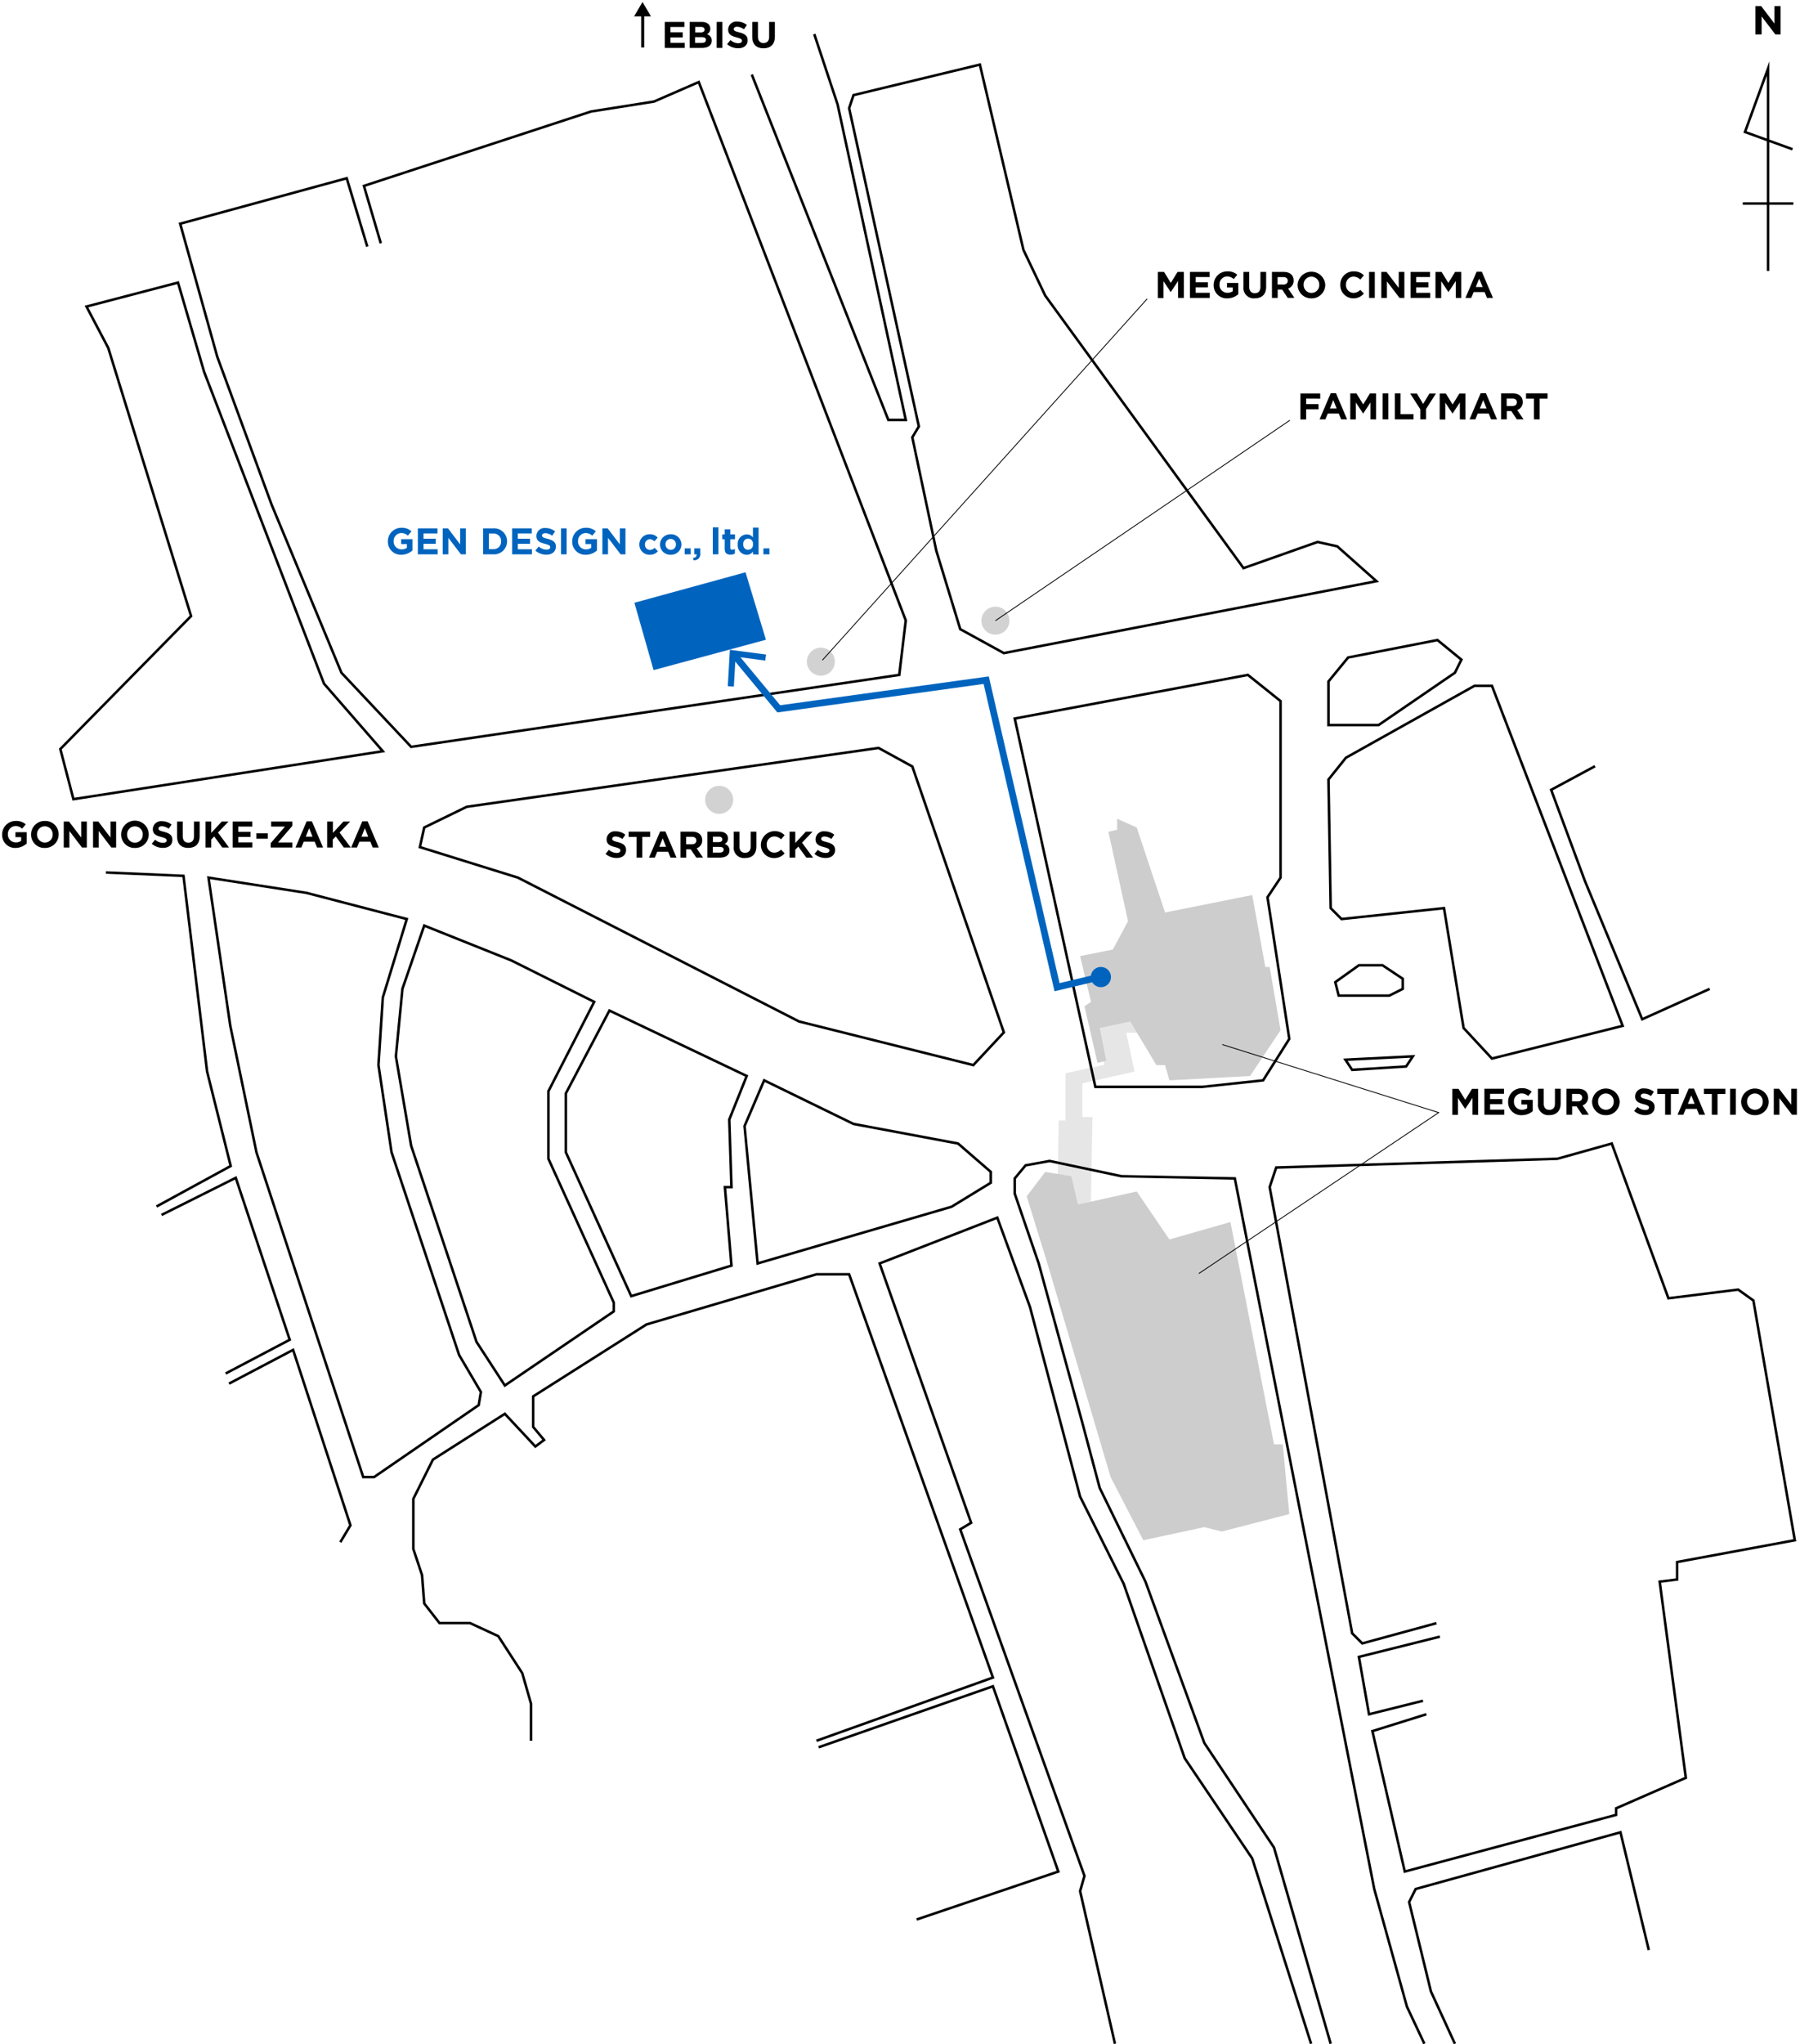 <svg xmlns="http://www.w3.org/2000/svg" viewBox="0 0 533.68 605.92">
  <defs>
    <style>
      .cls-1 {
        fill: #e6e6e6;
      }

      .cls-2, .cls-6, .cls-7 {
        fill: none;
        stroke-miterlimit: 10;
      }

      .cls-2, .cls-6 {
        stroke: #000;
      }

      .cls-2 {
        stroke-width: 0.75px;
      }

      .cls-3 {
        fill: #0064be;
      }

      .cls-4 {
        fill: #cdcdcd;
      }

      .cls-5 {
        fill: #d2d2d2;
      }

      .cls-6 {
        stroke-width: 0.25px;
      }

      .cls-7 {
        stroke: #0064be;
        stroke-width: 2px;
      }
    </style>
  </defs>
  <title>map</title>
  <g id="Memo">
    <g>
      <polygon class="cls-1" points="325.4 303.6 327.4 315.6 315.9 318.1 315.9 332.1 313.9 332.1 313.4 359.6 323.4 358.6 323.9 331.1 320.9 331.1 320.9 321.1 336.4 317.6 333.9 306.1 340.9 306.1 340.4 300.6 325.4 303.6"/>
      <polygon class="cls-2" points="260.48 221.69 138.38 239.13 125.78 245.27 124.49 251.08 153.56 260.13 236.9 302.76 288.58 315.69 297.63 306 270.49 227.18 260.48 221.69"/>
      <polyline class="cls-2" points="112.9 72.1 107.9 55.1 175.24 33.05 193.9 30.1 207.18 24.32 268.55 183.89 266.62 200.04 121.9 221.36 101.23 199.4 80.56 149.65 64.41 105.72 53.42 66.31 102.8 52.83 108.9 73.1"/>
      <polygon class="cls-2" points="113.5 222.66 21.77 236.87 17.89 222.01 56.65 182.6 32.1 103.14 25.64 90.86 52.78 83.76 60.53 110.25 96.06 202.63 113.5 222.66"/>
      <polygon class="cls-2" points="284.7 186.48 297.63 193.58 408.1 172.26 396.47 161.93 390.65 160.64 368.69 168.39 309.9 87.63 303.44 74.07 290.52 19.15 253.05 28.2 251.76 32.07 272.43 126.4 270.49 129.63 277.6 163.22 284.7 186.48"/>
      <polygon class="cls-2" points="300.86 212.97 369.98 200.04 379.67 207.8 379.67 260.13 375.8 265.94 382.26 307.93 374.5 320.21 356.41 322.15 324.76 322.15 300.86 212.97"/>
      <polygon class="cls-2" points="399.7 194.88 393.88 201.98 393.88 214.9 408.74 214.9 431.36 199.4 433.29 195.52 426.19 189.71 399.7 194.88"/>
      <polygon class="cls-2" points="442.34 203.27 437.17 203.27 399.05 224.59 393.88 231.05 394.53 269.17 397.76 272.4 428.13 269.17 433.94 304.7 442.34 313.75 481.1 304.06 442.34 203.27"/>
      <polygon class="cls-2" points="226.56 320.21 220.75 333.77 224.62 374.48 282.12 357.68 293.75 350.57 293.75 347.34 284.06 338.94 253.05 333.13 226.56 320.21"/>
      <polygon class="cls-2" points="221.39 318.92 216.22 331.84 216.87 351.86 214.93 351.86 216.87 375.12 187.15 384.17 167.77 341.53 167.77 324.08 180.69 299.53 221.39 318.92"/>
      <polygon class="cls-2" points="176.17 296.95 162.6 323.44 162.6 343.46 181.98 386.1 181.98 388.69 149.68 410.65 141.28 397.73 121.9 339.59 117.38 313.1 119.32 293.07 125.78 274.34 151.62 284.68 176.17 296.95"/>
      <polygon class="cls-2" points="120.61 272.4 113.5 295.66 112.21 315.69 116.09 341.53 136.12 401.61 142.58 412.59 141.93 416.47 110.92 437.79 107.69 437.79 76.03 341.53 68.28 304.06 61.82 260.13 90.89 264.65 120.61 272.4"/>
      <polyline class="cls-2" points="394.53 605.76 377.73 547.61 357.06 516.6 339.62 468.8 326.05 441.02 320.88 421.63 307.96 374.48 300.86 353.8 300.86 349.28 304.08 345.4 311.19 344.11 332.51 348.63 366.11 349.28 407.45 559.89 417.14 594.77 422.31 605.76"/>
      <polyline class="cls-2" points="426.9 485.1 402.9 491.1 405.9 508.1 421.9 504.1"/>
      <polyline class="cls-2" points="422.9 508.1 406.9 513.1 416.5 554.72 479.16 537.92 479.16 535.98 499.83 526.94 492.08 468.8 497.25 468.15 497.25 462.98 532.14 456.52 519.86 385.46 515.34 382.23 494.67 384.81 477.87 338.94 461.72 343.46 378.38 346.05 376.44 351.86 400.9 484.1 403.9 487.1 425.9 481.1"/>
      <polyline class="cls-2" points="241.42 10.11 248.34 30.97 268.55 124.46 263.38 124.46 222.9 22.1"/>
      <polyline class="cls-2" points="388.72 605.76 371.27 550.84 351.25 521.13 333.16 469.44 320.24 443.6 305.38 387.39 295.69 360.91 260.8 374.48 287.93 451.35 284.7 453.29 321.53 556.01 320.24 560.53 330.57 605.76"/>
      <polyline class="cls-2" points="242.07 515.96 294.39 497.22 251.76 377.7 242.07 377.7 191.68 392.56 158.08 413.88 158.08 422.93 161.31 426.8 158.73 428.74 149.68 419.05 128.36 432.62 122.55 444.25 122.55 459.11 125.13 466.86 125.78 475.26 130.3 481.07 139.35 481.07 147.74 484.95 154.85 495.93 157.44 504.97 157.44 515.96"/>
      <polyline class="cls-2" points="271.78 568.93 313.78 554.72 294.39 499.81 242.71 517.89"/>
      <polyline class="cls-2" points="488.85 577.98 480.45 543.09 419.73 559.89 417.79 563.76 424.25 590.25 431.36 605.76"/>
      <polygon class="cls-3" points="188.09 178.66 193.78 198.62 227.09 189.62 221.04 169.62 188.09 178.66"/>
      <polygon class="cls-4" points="328.63 246.56 331.22 245.91 331.22 242.68 337.03 245.27 345.43 270.46 371.27 265.29 375.15 286.61 376.44 286.61 379.67 305.35 370.63 318.92 346.72 320.21 345.43 315.69 342.85 315.69 335.1 302.76 326.05 304.7 327.99 314.39 325.4 315.04 321.53 298.24 323.47 296.95 320.24 283.38 329.93 281.44 334.45 273.05 328.63 246.56"/>
      <polygon class="cls-4" points="309.9 347.34 304.4 354.6 310.55 374.48 329.28 437.79 338.97 456.52 357.06 452.64 362.23 453.94 382.26 448.77 380.32 428.1 377.73 428.1 364.81 362.2 346.72 367.37 337.03 353.15 319.59 357.03 317.65 348.63 309.9 347.34"/>
      <path class="cls-5" d="M295.13,188.12a4.15,4.15,0,1,1,4.15-4.15A4.16,4.16,0,0,1,295.13,188.12Z"/>
      <path class="cls-5" d="M243.38,200.27a4.15,4.15,0,1,1,4.15-4.15A4.16,4.16,0,0,1,243.38,200.27Z"/>
      <path class="cls-5" d="M213.23,241.22a4.15,4.15,0,1,1,4.15-4.15A4.16,4.16,0,0,1,213.23,241.22Z"/>
      <g>
        <path d="M526.36,10.2,522.3,4.86V10.2h-1.83V1.81h1.71L526.11,7V1.81h1.82V10.2Z"/>
        <g>
          <line class="cls-2" x1="516.71" y1="60.32" x2="531.71" y2="60.32"/>
          <polyline class="cls-2" points="531.46 44.24 517.37 39.12 524.21 20.32 524.21 80.32"/>
        </g>
      </g>
      <polyline class="cls-2" points="31.4 258.6 54.4 259.6 61.4 317.6 68.4 345.6 46.4 357.6"/>
      <polyline class="cls-2" points="47.9 360.1 69.9 349.1 85.9 397.1 66.9 407.1"/>
      <polyline class="cls-2" points="67.9 410.1 86.9 400.1 103.9 452.1 100.9 457.1"/>
      <polyline class="cls-2" points="506.9 293.1 486.9 302.1 469.9 261.1 459.9 234.1 472.9 227.1"/>
      <polygon class="cls-2" points="396.9 295.1 395.9 291.1 402.9 286.1 409.9 286.1 415.9 290.1 415.9 293.1 411.9 295.1 396.9 295.1"/>
      <polygon class="cls-2" points="398.9 314.1 418.9 313.1 416.9 316.1 400.9 317.1 398.9 314.1"/>
      <g>
        <path d="M387.26,118.14v1.64h3.67v1.54h-3.67v3h-1.7v-7.7h5.87v1.54Z"/>
        <path d="M397.63,124.3l-.7-1.73h-3.26l-.7,1.73h-1.73l3.3-7.76h1.56l3.3,7.76Zm-2.33-5.72-1,2.5h2Z"/>
        <path d="M406.33,124.3v-5l-2.17,3.29h0L402,119.31v5h-1.66v-7.7h1.83l2,3.26,2-3.26H408v7.7Z"/>
        <path d="M409.94,124.3v-7.7h1.69v7.7Z"/>
        <path d="M413.56,124.3v-7.7h1.69v6.16h3.84v1.54Z"/>
        <path d="M422.8,121.23v3.07h-1.7v-3l-3-4.66h2l1.84,3.09,1.87-3.09h1.93Z"/>
        <path d="M432.83,124.3v-5l-2.17,3.29h0l-2.15-3.25v5h-1.66v-7.7h1.83l2,3.26,2-3.26h1.82v7.7Z"/>
        <path d="M442.09,124.3l-.7-1.73h-3.26l-.7,1.73H435.7l3.3-7.76h1.56l3.3,7.76Zm-2.33-5.72-1,2.5h2Z"/>
        <path d="M449.73,124.3l-1.65-2.46h-1.34v2.46h-1.69v-7.7h3.52c1.82,0,2.9,1,2.9,2.54v0a2.39,2.39,0,0,1-1.64,2.39l1.88,2.75Zm0-5.07c0-.73-.51-1.1-1.33-1.1h-1.69v2.21h1.72c.83,0,1.3-.44,1.3-1.09Z"/>
        <path d="M456.49,118.16v6.14H454.8v-6.14h-2.35V116.6h6.38v1.56Z"/>
      </g>
      <g>
        <path d="M4.63,251.33a3.85,3.85,0,0,1-4-4v0a4,4,0,0,1,4-4,4.25,4.25,0,0,1,3,1l-1.07,1.29a2.8,2.8,0,0,0-2-.78,2.32,2.32,0,0,0-2.22,2.4v0a2.31,2.31,0,0,0,2.34,2.44,2.69,2.69,0,0,0,1.59-.46v-1.1H4.58v-1.46H7.92v3.34A5,5,0,0,1,4.63,251.33Z"/>
        <path d="M13.29,251.33a3.94,3.94,0,0,1-4.08-4v0a4,4,0,0,1,4.1-4,3.94,3.94,0,0,1,4.08,4v0A4,4,0,0,1,13.29,251.33Zm2.33-4a2.34,2.34,0,0,0-2.33-2.42,2.3,2.3,0,0,0-2.31,2.4v0a2.34,2.34,0,0,0,2.33,2.42,2.31,2.31,0,0,0,2.31-2.4Z"/>
        <path d="M24.3,251.2l-3.73-4.9v4.9H18.9v-7.7h1.56l3.61,4.74V243.5h1.67v7.7Z"/>
        <path d="M33,251.2l-3.73-4.9v4.9H27.59v-7.7h1.56l3.61,4.74V243.5h1.67v7.7Z"/>
        <path d="M40,251.33a3.94,3.94,0,0,1-4.08-4v0a4.09,4.09,0,0,1,8.18,0v0A4,4,0,0,1,40,251.33Zm2.33-4A2.34,2.34,0,0,0,40,244.93a2.3,2.3,0,0,0-2.31,2.4v0A2.33,2.33,0,0,0,40,249.77a2.31,2.31,0,0,0,2.31-2.4Z"/>
        <path d="M48.31,251.31A4.93,4.93,0,0,1,45,250.08l1-1.2a3.55,3.55,0,0,0,2.3.93c.7,0,1.12-.27,1.12-.72v0c0-.43-.27-.65-1.56-1-1.55-.4-2.55-.83-2.55-2.36v0a2.41,2.41,0,0,1,2.7-2.32,4.44,4.44,0,0,1,2.86,1L50,245.64a3.66,3.66,0,0,0-2-.75c-.65,0-1,.29-1,.67v0c0,.5.33.67,1.66,1,1.56.41,2.44,1,2.44,2.31v0C51.14,250.45,50,251.31,48.31,251.31Z"/>
        <path d="M55.82,251.32c-2.06,0-3.33-1.15-3.33-3.42v-4.4h1.69v4.36c0,1.25.63,1.9,1.67,1.9s1.66-.63,1.66-1.85V243.5H59.2v4.34C59.2,250.18,57.89,251.32,55.82,251.32Z"/>
        <path d="M65.9,251.2l-2.39-3.28-.89.93v2.35H60.93v-7.7h1.69v3.37l3.13-3.37h2l-3.13,3.27,3.28,4.43Z"/>
        <path d="M69,251.2v-7.7h5.81V245H70.64v1.56h3.63v1.51H70.64v1.61h4.18v1.51Z"/>
        <path d="M76,248.59V247h3.39v1.6Z"/>
        <path d="M80.26,251.2v-1.29L84.49,245h-4.1V243.5h6.28v1.29l-4.24,4.92h4.24v1.49Z"/>
        <path d="M94,251.2l-.71-1.73H90.05l-.71,1.73H87.61l3.31-7.76h1.56l3.3,7.76Zm-2.34-5.72-1,2.5h2Z"/>
        <path d="M101.94,251.2l-2.39-3.28-.89.93v2.35H97v-7.7h1.7v3.37l3.12-3.37h2l-3.14,3.27L104,251.2Z"/>
        <path d="M110.51,251.2l-.71-1.73h-3.25l-.71,1.73h-1.73l3.31-7.76H109l3.3,7.76Zm-2.34-5.72-1,2.5h2Z"/>
      </g>
      <g>
        <path d="M197.1,14.2V6.5h5.81V8h-4.13V9.57h3.64v1.51h-3.64v1.61H203V14.2Z"/>
        <path d="M208.13,14.2h-3.66V6.5h3.58c1.57,0,2.54.78,2.54,2v0a1.78,1.78,0,0,1-1,1.66,1.89,1.89,0,0,1,1.44,1.9v0C211,13.5,209.87,14.2,208.13,14.2Zm.77-5.42c0-.51-.39-.8-1.11-.8h-1.67V9.61h1.56c.75,0,1.22-.24,1.22-.81Zm.43,3.08c0-.52-.38-.84-1.25-.84h-2v1.69h2c.75,0,1.2-.26,1.2-.83Z"/>
        <path d="M212.49,14.2V6.5h1.69v7.7Z"/>
        <path d="M218.85,14.31a4.92,4.92,0,0,1-3.27-1.23l1-1.2a3.53,3.53,0,0,0,2.3.93c.69,0,1.11-.27,1.11-.72v0c0-.43-.26-.65-1.55-1-1.55-.4-2.55-.83-2.55-2.36v0a2.4,2.4,0,0,1,2.69-2.32,4.42,4.42,0,0,1,2.86,1l-.88,1.27a3.61,3.61,0,0,0-2-.75c-.65,0-1,.29-1,.67v0c0,.5.33.67,1.66,1,1.56.41,2.45,1,2.45,2.31v0C221.68,13.45,220.51,14.31,218.85,14.31Z"/>
        <path d="M226.36,14.32c-2.07,0-3.33-1.15-3.33-3.42V6.5h1.69v4.36c0,1.25.63,1.9,1.66,1.9s1.66-.63,1.66-1.85V6.5h1.7v4.34C229.74,13.18,228.43,14.32,226.36,14.32Z"/>
      </g>
      <path d="M193,4.85H191v9.22h-.9V4.85H188L190.5.59Z"/>
      <g>
        <path d="M349.28,88.3v-5l-2.17,3.29h0l-2.15-3.25v5h-1.66V80.6h1.83l2,3.26,2-3.26H351v7.7Z"/>
        <path d="M352.81,88.3V80.6h5.81v1.51H354.5v1.56h3.63v1.51H354.5v1.61h4.18V88.3Z"/>
        <path d="M363.89,88.43a3.85,3.85,0,0,1-4.05-4v0a4,4,0,0,1,4-4,4.23,4.23,0,0,1,3,1l-1.06,1.29a2.89,2.89,0,0,0-2-.78,2.31,2.31,0,0,0-2.21,2.4v0a2.31,2.31,0,0,0,2.33,2.44,2.7,2.7,0,0,0,1.6-.46v-1.1h-1.71V83.87h3.35v3.34A5,5,0,0,1,363.89,88.43Z"/>
        <path d="M372,88.42A3.06,3.06,0,0,1,368.68,85V80.6h1.7V85c0,1.25.63,1.9,1.66,1.9s1.66-.63,1.66-1.85V80.6h1.7V85C375.4,87.28,374.09,88.42,372,88.42Z"/>
        <path d="M381.8,88.3l-1.65-2.46h-1.33V88.3h-1.7V80.6h3.52c1.82,0,2.91,1,2.91,2.54v0a2.39,2.39,0,0,1-1.65,2.39l1.88,2.75Zm0-5.07c0-.73-.5-1.1-1.33-1.1h-1.68v2.21h1.71c.83,0,1.3-.44,1.3-1.09Z"/>
        <path d="M388.82,88.43a4,4,0,0,1-4.09-4v0a4.1,4.1,0,0,1,8.19,0v0A4,4,0,0,1,388.82,88.43Zm2.33-4A2.34,2.34,0,0,0,388.82,82a2.3,2.3,0,0,0-2.31,2.4v0a2.33,2.33,0,0,0,2.33,2.42,2.31,2.31,0,0,0,2.31-2.4Z"/>
        <path d="M401.33,88.43a3.89,3.89,0,0,1-3.95-4v0a3.91,3.91,0,0,1,4-4,4,4,0,0,1,3,1.19l-1.08,1.24a2.85,2.85,0,0,0-2-.87,2.28,2.28,0,0,0-2.23,2.4v0a2.28,2.28,0,0,0,2.23,2.42,2.76,2.76,0,0,0,2-.9l1.08,1.09A4,4,0,0,1,401.33,88.43Z"/>
        <path d="M405.92,88.3V80.6h1.69v7.7Z"/>
        <path d="M414.94,88.3l-3.73-4.89V88.3h-1.67V80.6h1.56l3.61,4.74V80.6h1.67v7.7Z"/>
        <path d="M418.23,88.3V80.6H424v1.51h-4.13v1.56h3.63v1.51h-3.63v1.61h4.18V88.3Z"/>
        <path d="M431.62,88.3v-5l-2.17,3.29h0l-2.15-3.25v5H425.6V80.6h1.82l2,3.26,2-3.26h1.83v7.7Z"/>
        <path d="M440.88,88.3l-.71-1.73h-3.25l-.71,1.73h-1.72l3.3-7.76h1.56l3.3,7.76Zm-2.33-5.72-1,2.5h2.05Z"/>
      </g>
      <g>
        <path class="cls-3" d="M119,164.43a3.85,3.85,0,0,1-4-4v0a4,4,0,0,1,4-4,4.25,4.25,0,0,1,3,1.05l-1.07,1.29a2.84,2.84,0,0,0-2-.78,2.32,2.32,0,0,0-2.22,2.4v0a2.31,2.31,0,0,0,2.34,2.44,2.69,2.69,0,0,0,1.59-.46v-1.1h-1.7v-1.46h3.34v3.34A5,5,0,0,1,119,164.43Z"/>
        <path class="cls-3" d="M123.89,164.3v-7.7h5.81v1.51h-4.13v1.56h3.63v1.51h-3.63v1.61h4.18v1.51Z"/>
        <path class="cls-3" d="M136.66,164.3l-3.73-4.89v4.89h-1.67v-7.7h1.56l3.61,4.74V156.6h1.67v7.7Z"/>
        <path class="cls-3" d="M146.25,164.3h-3v-7.7h3a3.84,3.84,0,0,1,4.09,3.83v0A3.85,3.85,0,0,1,146.25,164.3Zm2.32-3.85a2.21,2.21,0,0,0-2.32-2.32h-1.31v4.64h1.31a2.19,2.19,0,0,0,2.32-2.3Z"/>
        <path class="cls-3" d="M151.85,164.3v-7.7h5.81v1.51h-4.13v1.56h3.63v1.51h-3.63v1.61h4.18v1.51Z"/>
        <path class="cls-3" d="M162,164.41a4.93,4.93,0,0,1-3.27-1.23l1-1.2a3.54,3.54,0,0,0,2.3.94c.69,0,1.11-.28,1.11-.73v0c0-.43-.26-.65-1.55-1-1.55-.4-2.55-.83-2.55-2.36v0a2.4,2.4,0,0,1,2.69-2.32,4.42,4.42,0,0,1,2.86,1l-.88,1.28a3.55,3.55,0,0,0-2-.76c-.65,0-1,.29-1,.67v0c0,.5.33.67,1.66,1,1.57.41,2.45,1,2.45,2.31v0C164.79,163.55,163.62,164.41,162,164.41Z"/>
        <path class="cls-3" d="M166.34,164.3v-7.7H168v7.7Z"/>
        <path class="cls-3" d="M173.66,164.43a3.85,3.85,0,0,1-4-4v0a4,4,0,0,1,4-4,4.25,4.25,0,0,1,3,1.05l-1.07,1.29a2.84,2.84,0,0,0-2-.78,2.31,2.31,0,0,0-2.21,2.4v0a2.3,2.3,0,0,0,2.33,2.44,2.69,2.69,0,0,0,1.59-.46v-1.1h-1.7v-1.46H177v3.34A5,5,0,0,1,173.66,164.43Z"/>
        <path class="cls-3" d="M184,164.3l-3.73-4.89v4.89h-1.67v-7.7h1.56l3.61,4.74V156.6h1.67v7.7Z"/>
        <path class="cls-3" d="M192.63,164.43a3,3,0,0,1-3.07-3v0a3,3,0,0,1,3.09-3.07,2.91,2.91,0,0,1,2.35,1l-1,1.1a1.73,1.73,0,0,0-1.34-.64,1.5,1.5,0,0,0-1.43,1.6v0A1.51,1.51,0,0,0,192.7,163a1.87,1.87,0,0,0,1.36-.63l1,1A3,3,0,0,1,192.63,164.43Z"/>
        <path class="cls-3" d="M198.85,164.43a3.07,3.07,0,0,1-3.18-3v0a3.1,3.1,0,0,1,3.2-3.07,3.07,3.07,0,0,1,3.18,3.05v0A3.09,3.09,0,0,1,198.85,164.43Zm1.55-3.07a1.55,1.55,0,0,0-1.55-1.62,1.51,1.51,0,0,0-1.53,1.6v0a1.57,1.57,0,0,0,1.55,1.63,1.51,1.51,0,0,0,1.53-1.6Z"/>
        <path class="cls-3" d="M203,164.3v-1.76h1.78v1.76Z"/>
        <path class="cls-3" d="M206.53,164.3h-.68v-1.76h1.78V164a1.8,1.8,0,0,1-2,2.05l-.14-.69C206.21,165.31,206.58,164.93,206.53,164.3Z"/>
        <path class="cls-3" d="M211.34,164.3v-8H213v8Z"/>
        <path class="cls-3" d="M216.57,164.4c-1,0-1.71-.41-1.71-1.77v-2.8h-.71V158.4h.71v-1.5h1.67v1.5h1.39v1.43h-1.39v2.52c0,.39.16.58.54.58a1.69,1.69,0,0,0,.82-.21v1.34A2.45,2.45,0,0,1,216.57,164.4Z"/>
        <path class="cls-3" d="M223.24,164.3v-.85a2.18,2.18,0,0,1-1.84,1,2.78,2.78,0,0,1-2.68-3v0a2.76,2.76,0,0,1,2.68-3.05,2.29,2.29,0,0,1,1.84.88v-2.9h1.67v8Zm0-3a1.45,1.45,0,1,0-2.87,0v0a1.45,1.45,0,1,0,2.87,0Z"/>
        <path class="cls-3" d="M226.34,164.3v-1.76h1.78v1.76Z"/>
      </g>
      <g>
        <path d="M436.58,330.4v-5l-2.17,3.29h0l-2.15-3.26v5h-1.66v-7.7h1.83l2,3.26,2-3.26h1.82v7.7Z"/>
        <path d="M440.11,330.4v-7.7h5.81v1.51h-4.13v1.56h3.64v1.51h-3.64v1.61H446v1.51Z"/>
        <path d="M451.19,330.53a3.85,3.85,0,0,1-4.05-4v0a4,4,0,0,1,4-4,4.23,4.23,0,0,1,3,1.05l-1.06,1.29a2.89,2.89,0,0,0-2-.78,2.31,2.31,0,0,0-2.21,2.4v0a2.31,2.31,0,0,0,2.33,2.44,2.7,2.7,0,0,0,1.6-.46v-1.1h-1.71V326h3.35v3.34A5,5,0,0,1,451.19,330.53Z"/>
        <path d="M459.32,330.52A3.06,3.06,0,0,1,456,327.1v-4.4h1.7v4.36c0,1.25.63,1.9,1.66,1.9s1.66-.63,1.66-1.85V322.7h1.7v4.35C462.7,329.38,461.39,330.52,459.32,330.52Z"/>
        <path d="M469.1,330.4l-1.65-2.46h-1.33v2.46h-1.7v-7.7h3.52c1.82,0,2.91,1,2.91,2.54v0a2.39,2.39,0,0,1-1.65,2.39l1.88,2.75Zm0-5.07c0-.73-.51-1.1-1.33-1.1h-1.68v2.21h1.71c.83,0,1.3-.44,1.3-1.09Z"/>
        <path d="M476.12,330.53a4,4,0,0,1-4.09-4v0a4.1,4.1,0,0,1,8.19,0v0A4,4,0,0,1,476.12,330.53Zm2.33-4a2.34,2.34,0,0,0-2.33-2.42,2.3,2.3,0,0,0-2.31,2.4v0a2.33,2.33,0,0,0,2.33,2.42,2.31,2.31,0,0,0,2.31-2.4Z"/>
        <path d="M487.76,330.51a4.91,4.91,0,0,1-3.26-1.23l1-1.2a3.53,3.53,0,0,0,2.3.93c.69,0,1.11-.27,1.11-.72v0c0-.43-.27-.65-1.55-1-1.55-.4-2.56-.83-2.56-2.36v0a2.41,2.41,0,0,1,2.7-2.32,4.44,4.44,0,0,1,2.86,1l-.88,1.27a3.61,3.61,0,0,0-2-.75c-.65,0-1,.29-1,.67v0c0,.5.33.67,1.66,1,1.56.41,2.44,1,2.44,2.31v0C490.59,329.65,489.43,330.51,487.76,330.51Z"/>
        <path d="M495.39,324.26v6.14h-1.7v-6.14h-2.34V322.7h6.38v1.56Z"/>
        <path d="M503.77,330.4l-.7-1.73h-3.26l-.71,1.73h-1.72l3.3-7.75h1.56l3.3,7.75Zm-2.33-5.72-1,2.5h2Z"/>
        <path d="M509.23,324.26v6.14h-1.7v-6.14h-2.34V322.7h6.38v1.56Z"/>
        <path d="M512.94,330.4v-7.7h1.7v7.7Z"/>
        <path d="M520.3,330.53a4,4,0,0,1-4.08-4v0a4.1,4.1,0,0,1,8.19,0v0A4,4,0,0,1,520.3,330.53Zm2.33-4a2.33,2.33,0,0,0-2.33-2.42,2.31,2.31,0,0,0-2.31,2.4v0a2.34,2.34,0,0,0,2.33,2.42,2.3,2.3,0,0,0,2.31-2.4Z"/>
        <path d="M531.31,330.4l-3.73-4.9v4.9h-1.67v-7.7h1.56l3.61,4.74V322.7h1.67v7.7Z"/>
      </g>
      <g>
        <path d="M182.81,254.31a4.92,4.92,0,0,1-3.27-1.23l1-1.2a3.53,3.53,0,0,0,2.3.93c.69,0,1.11-.27,1.11-.72v0c0-.43-.26-.65-1.55-1-1.55-.4-2.55-.83-2.55-2.36v0a2.4,2.4,0,0,1,2.69-2.32,4.42,4.42,0,0,1,2.86,1l-.88,1.27a3.61,3.61,0,0,0-2-.75c-.65,0-1,.29-1,.67v0c0,.5.33.67,1.66,1,1.56.41,2.44,1,2.44,2.31v0C185.63,253.45,184.47,254.31,182.81,254.31Z"/>
        <path d="M190.43,248.06v6.14h-1.69v-6.14h-2.35V246.5h6.38v1.56Z"/>
        <path d="M198.81,254.2l-.7-1.73h-3.26l-.7,1.73h-1.73l3.3-7.76h1.56l3.3,7.76Zm-2.33-5.72-1,2.5h2Z"/>
        <path d="M206.45,254.2l-1.66-2.46h-1.33v2.46h-1.69v-7.7h3.52c1.82,0,2.9,1,2.9,2.54v0a2.39,2.39,0,0,1-1.65,2.39l1.89,2.75Zm0-5.07c0-.73-.51-1.1-1.33-1.1h-1.69v2.21h1.72c.83,0,1.3-.44,1.3-1.09Z"/>
        <path d="M213.39,254.2h-3.67v-7.7h3.58c1.57,0,2.54.78,2.54,2v0a1.78,1.78,0,0,1-1,1.66,1.89,1.89,0,0,1,1.44,1.9v0C216.27,253.5,215.12,254.2,213.39,254.2Zm.77-5.42c0-.51-.4-.8-1.11-.8h-1.68v1.63h1.57c.74,0,1.22-.24,1.22-.81Zm.43,3.08c0-.52-.39-.84-1.26-.84h-2v1.69h2c.74,0,1.2-.26,1.2-.83Z"/>
        <path d="M220.88,254.32a3.06,3.06,0,0,1-3.34-3.42v-4.4h1.7v4.36c0,1.25.62,1.9,1.66,1.9s1.66-.63,1.66-1.85V246.5h1.69v4.34C224.25,253.18,223,254.32,220.88,254.32Z"/>
        <path d="M229.59,254.33a3.89,3.89,0,0,1-4-4v0a4.14,4.14,0,0,1,7.05-2.79l-1.08,1.24a2.83,2.83,0,0,0-2-.87,2.29,2.29,0,0,0-2.23,2.4v0a2.28,2.28,0,0,0,2.23,2.42,2.8,2.8,0,0,0,2-.9l1.08,1.09A4,4,0,0,1,229.59,254.33Z"/>
        <path d="M239.07,254.2l-2.39-3.28-.89.93v2.35H234.1v-7.7h1.69v3.37l3.13-3.37h2l-3.13,3.27,3.28,4.43Z"/>
        <path d="M244.76,254.31a4.93,4.93,0,0,1-3.27-1.23l1-1.2a3.55,3.55,0,0,0,2.3.93c.7,0,1.11-.27,1.11-.72v0c0-.43-.26-.65-1.55-1-1.55-.4-2.55-.83-2.55-2.36v0a2.41,2.41,0,0,1,2.7-2.32,4.46,4.46,0,0,1,2.86,1l-.88,1.27a3.66,3.66,0,0,0-2-.75c-.65,0-1,.29-1,.67v0c0,.5.33.67,1.66,1,1.57.41,2.45,1,2.45,2.31v0C247.59,253.45,246.42,254.31,244.76,254.31Z"/>
      </g>
      <line class="cls-6" x1="295.13" y1="183.97" x2="382.43" y2="124.57"/>
      <line class="cls-6" x1="243.83" y1="195.67" x2="340.13" y2="88.57"/>
      <polyline class="cls-6" points="355.44 377.47 426.54 329.77 362.4 309.6"/>
    </g>
    <g>
      <polyline class="cls-7" points="323.9 290.1 313.4 292.6 292.4 201.6 230.9 210.1 217.64 194.1"/>
      <polygon class="cls-3" points="227.12 194 226.89 195.79 218.09 194.64 217.58 203.5 215.78 203.39 216.4 192.6 227.12 194"/>
    </g>
    <circle class="cls-3" cx="326.4" cy="289.6" r="3"/>
  </g>
</svg>
